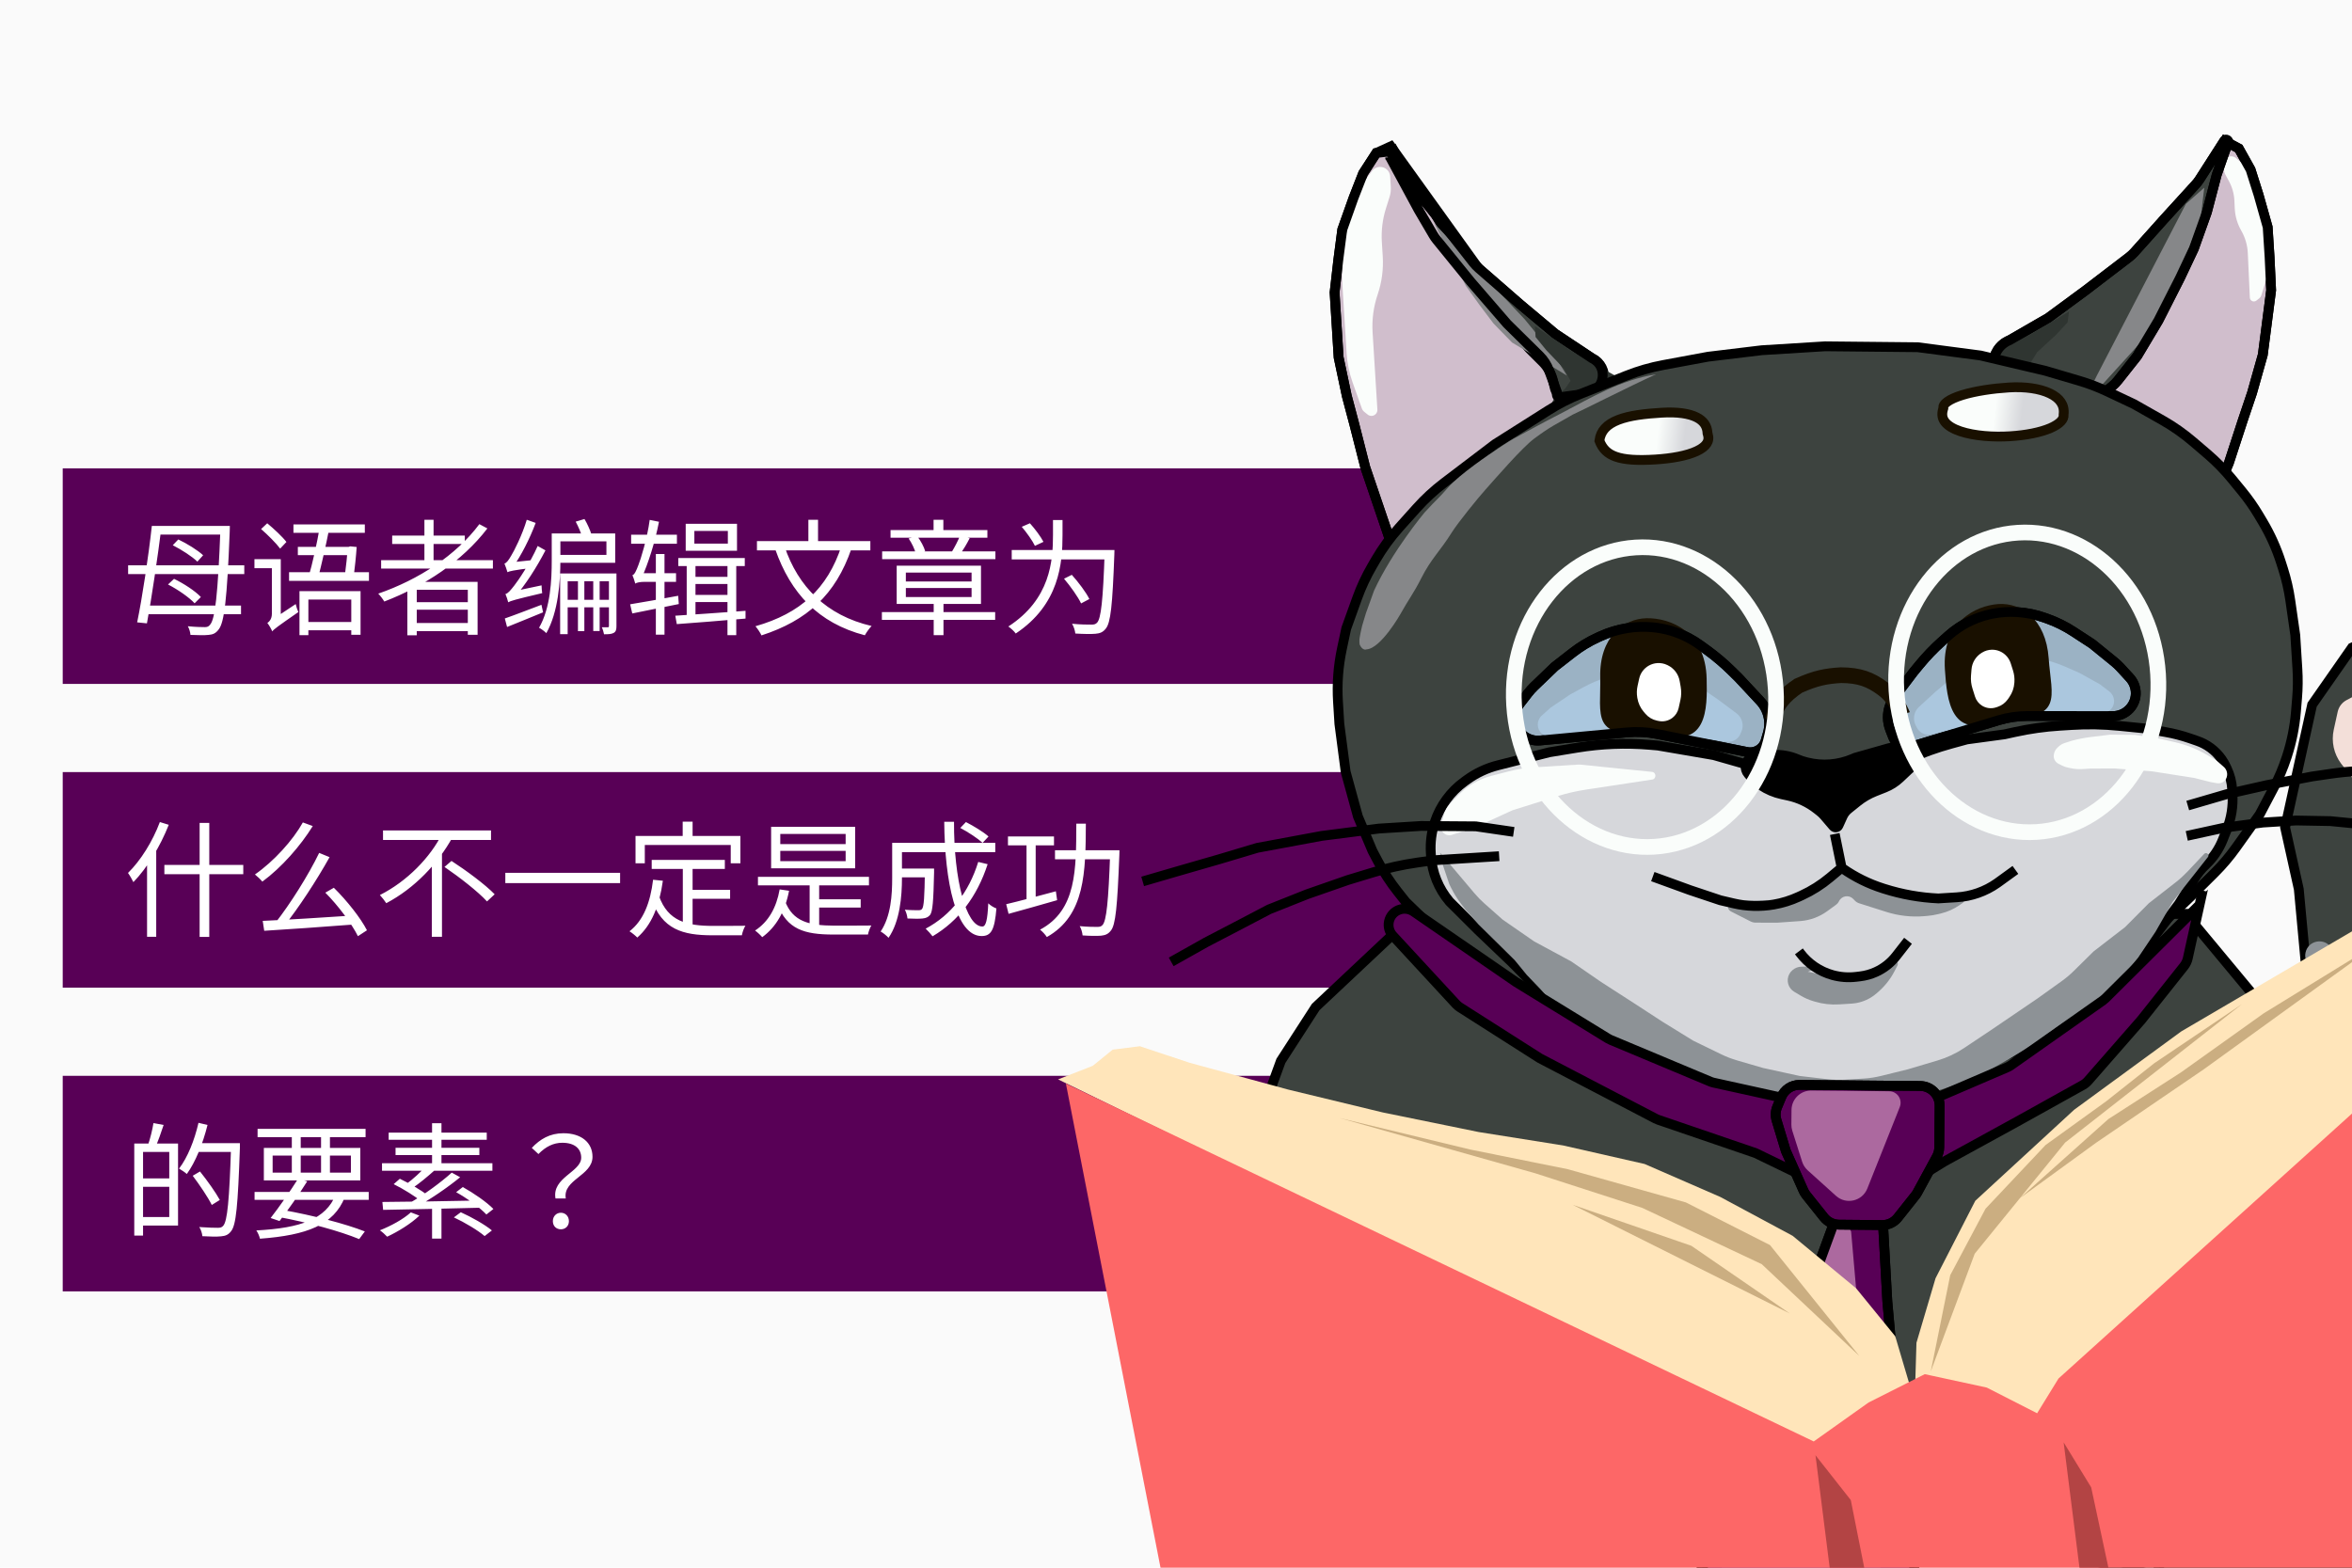 <?xml version="1.0" encoding="UTF-8"?> <svg xmlns="http://www.w3.org/2000/svg" width="1200" height="800" viewBox="0 0 1200 800" fill="none"><g clip-path="url(#clip0_301_918)"><rect width="1200" height="800" fill="#FAFAFA"></rect><rect x="32" y="239" width="697" height="110" fill="#580056"></rect><rect x="32" y="394" width="815" height="110" fill="#580056"></rect><rect x="32" y="549" width="799" height="110" fill="#580056"></rect><path d="M79.96 268.376H114.008V272.792H79.96V268.376ZM74.328 309.016H122.968V313.432H74.328V309.016ZM65.368 288.472H124.632V292.952H65.368V288.472ZM112.472 268.376H117.272C117.272 268.376 117.208 270.424 117.208 271.128C115.864 306.072 114.392 317.528 111.64 321.112C110.104 323.224 108.632 323.8 106.456 323.992C104.28 324.248 100.696 324.12 97.176 323.992C97.112 322.712 96.536 320.792 95.832 319.576C99.608 319.96 102.872 320.024 104.472 320.024C105.688 320.024 106.456 319.768 107.16 318.808C109.72 316.056 111.192 303.448 112.472 269.656V268.376ZM77.464 268.376H82.456C80.472 284.184 77.272 305.816 74.968 318.104L69.976 317.592C72.536 305.24 75.8 283.736 77.464 268.376ZM88.152 278.232L90.968 275.288C95.448 277.4 100.888 280.792 103.64 283.352L100.696 286.616C98.072 283.992 92.632 280.536 88.152 278.232ZM85.72 298.264L88.792 295.384C93.72 297.752 99.608 301.592 102.488 304.664L99.288 307.864C96.536 304.856 90.712 300.824 85.72 298.264ZM149.72 267.608H186.136V271.896H149.72V267.608ZM147.48 291.992H188.248V296.408H147.48V291.992ZM152.792 301.656H183.96V323.928H179.224V305.944H157.336V324.12H152.792V301.656ZM155.032 317.4H181.144V321.624H155.032V317.4ZM163.096 269.272L167.96 269.784C166.424 277.784 163.992 288.344 162.392 294.488H157.4C159.32 288.024 161.752 277.144 163.096 269.272ZM151.96 279.064H178.52V283.288H151.96V279.064ZM177.432 279.064H177.88L178.648 278.808L181.976 279.128C181.656 283.992 181.016 289.816 180.44 294.296L175.896 293.976C176.536 289.368 177.176 283.032 177.432 279.64V279.064ZM133.208 269.976L136.344 267.032C139.736 269.848 144.152 273.944 146.136 276.568L142.936 279.96C140.888 277.208 136.664 272.984 133.208 269.976ZM129.816 285.336H141.272V289.944H129.816V285.336ZM138.904 322.2L138.136 317.784L139.544 315.8L150.872 308.248C151.128 309.528 151.768 311.384 152.216 312.344C141.528 319.768 139.8 321.048 138.904 322.2ZM138.904 322.2C138.456 321.048 137.24 318.936 136.408 317.912C137.368 317.272 138.712 315.864 138.712 313.24V285.336H143.256V317.464C143.256 317.464 138.904 320.472 138.904 322.2ZM194.456 285.848H251.48V290.136H194.456V285.848ZM200.088 273.304H237.144V277.592H200.088V273.304ZM210.456 307.288H240.6V311.128H210.456V307.288ZM210.456 317.912H240.6V322.072H210.456V317.912ZM216.536 265.24H221.208V288.152H216.536V265.24ZM244.568 267.48L248.664 269.656C235.8 286.488 216.536 299.096 196.056 306.968C195.48 305.88 193.944 303.896 192.984 302.936C213.656 295.768 232.728 283.352 244.568 267.48ZM207.832 296.92H243.672V323.928H238.68V300.952H212.632V324.184H207.832V296.92ZM259.288 307.352C259.096 306.456 258.392 304.28 257.88 303.128C259.16 302.872 260.504 301.208 262.36 298.84C264.28 296.472 270.488 287.32 274.328 278.616L278.296 280.856C273.752 289.624 268.056 298.52 262.424 304.92V304.984C262.424 304.984 259.288 306.392 259.288 307.352ZM259.288 307.352L259.032 303.512L261.144 301.912L276.312 298.712C276.312 299.992 276.504 301.72 276.632 302.68C262.488 306.008 260.504 306.648 259.288 307.352ZM258.904 291.992C258.648 291.032 257.88 288.792 257.368 287.576C258.456 287.32 259.544 285.784 260.824 283.544C262.168 281.432 266.456 273.048 268.76 265.24L273.304 266.84C270.232 275.032 265.88 283.544 261.72 289.368V289.496C261.72 289.496 258.904 291.032 258.904 291.992ZM258.904 291.992L258.776 288.408L261.016 286.936L272.152 285.784C271.896 287 271.768 288.792 271.704 289.752C261.656 291.032 259.928 291.48 258.904 291.992ZM257.56 315.608C262.232 314.008 269.272 311.256 276.248 308.632L277.08 312.472C270.616 315.16 263.896 317.848 258.712 319.96L257.56 315.608ZM294.872 294.872H298.136V322.072H294.872V294.872ZM302.68 294.808H305.944V322.008H302.68V294.808ZM310.68 292.632H314.52V319.512C314.52 321.24 314.264 322.328 313.112 322.968C311.96 323.608 310.424 323.672 308.184 323.672C307.992 322.648 307.544 321.048 307.032 320.088C308.44 320.088 309.656 320.088 310.104 320.088C310.552 320.088 310.68 319.96 310.68 319.448V292.632ZM281.496 272.216H285.912V286.04C285.912 296.536 284.888 312.28 278.744 323.096C277.976 322.264 276.056 320.856 275.032 320.344C280.92 310.104 281.496 295.896 281.496 286.04V272.216ZM283.8 272.216H313.88V287.192H283.8V283.16H309.4V276.248H283.8V272.216ZM285.784 292.632H312.728V296.6H289.624V323.608H285.784V292.632ZM287.704 306.072H312.408V309.912H287.704V306.072ZM293.72 266.2L298.2 264.856C299.672 267.288 301.144 270.616 301.784 272.792L297.112 274.328C296.536 272.088 295.064 268.696 293.72 266.2ZM322.008 272.856H345.368V277.464H322.008V272.856ZM334.616 282.712H339.032V323.864H334.616V282.712ZM321.496 308.376C327.64 307.416 336.984 305.688 346.008 304.024L346.328 308.248C337.88 309.976 329.112 311.768 322.584 313.048L321.496 308.376ZM324.12 297.816C323.864 296.856 323.224 294.744 322.648 293.528C323.736 293.272 324.632 291.224 325.72 288.344C326.808 285.656 330.2 274.904 331.48 265.304L336.216 266.264C334.232 276.504 330.776 287.448 327.32 295.064V295.192C327.32 295.192 324.12 296.792 324.12 297.816ZM324.12 297.816V293.784L326.744 292.504H344.92V296.92H328.792C326.616 296.92 324.696 297.304 324.12 297.816ZM371.16 285.976H375.64V324.12H371.16V285.976ZM354.264 270.936V277.4H371.352V270.936H354.264ZM349.848 267.288H376.024V281.048H349.848V267.288ZM346.072 284.76H379.992V288.856H346.072V284.76ZM352.408 294.36H372.44V298.008H352.408V294.36ZM352.408 303.576H372.568V307.224H352.408V303.576ZM350.36 285.784H354.84V315.096L350.36 315.608V285.784ZM344.536 314.2C353.24 313.688 367.128 312.664 380.376 311.704V315.672C367.768 316.76 354.328 317.848 345.304 318.488L344.536 314.2ZM429.336 278.552L434.392 280.024C426.328 303.512 411.8 316.696 388.504 324.248C387.992 323.032 386.456 320.728 385.432 319.576C408.28 313.048 422.168 300.504 429.336 278.552ZM400.28 278.872C407.192 299.352 421.592 314.072 444.696 319.448C443.544 320.6 442.008 322.776 441.24 324.184C417.496 317.976 403.416 302.744 395.544 280.344L400.28 278.872ZM386.2 276.12H444.056V280.856H386.2V276.12ZM412.44 265.24H417.368V279H412.44V265.24ZM449.944 312.344H507.736V316.312H449.944V312.344ZM476.376 306.328H481.368V324.12H476.376V306.328ZM462.168 300.056V304.664H495.704V300.056H462.168ZM462.168 292.184V296.728H495.704V292.184H462.168ZM457.496 288.664H500.504V308.184H457.496V288.664ZM454.36 270.488H503.768V274.392H454.36V270.488ZM450.072 281.368H507.864V285.336H450.072V281.368ZM476.312 265.24H481.304V273.048H476.312V265.24ZM489.752 273.496L494.744 274.648C493.272 277.528 491.544 280.408 490.136 282.456L485.72 281.432C487.064 279.256 488.856 275.8 489.752 273.496ZM463.576 274.776L468.056 273.752C469.784 275.992 471.448 279.128 472.024 281.24L467.224 282.456C466.712 280.28 465.176 277.08 463.576 274.776ZM516.184 280.664H565.592V285.464H516.184V280.664ZM563.608 280.664H568.6C568.6 280.664 568.6 282.456 568.536 283.16C567.576 308.824 566.68 317.912 564.12 320.856C562.712 322.648 561.176 323.224 558.872 323.416C556.632 323.608 552.536 323.544 548.632 323.288C548.504 321.88 547.864 319.768 546.968 318.296C551.256 318.744 555.288 318.744 556.888 318.744C558.232 318.744 558.936 318.552 559.704 317.784C561.752 315.736 562.776 306.264 563.608 281.688V280.664ZM537.24 265.368H542.104V272.984C542.104 287.32 540.568 308.44 518.232 323.288C517.464 322.136 515.672 320.536 514.456 319.704C535.896 305.816 537.24 286.232 537.24 272.984V265.368ZM521.304 268.824L525.464 267.032C528.024 269.848 531.032 273.88 532.376 276.504L528.024 278.552C526.808 275.992 523.864 271.832 521.304 268.824ZM542.872 295.32L546.84 293.336C550.232 297.112 554.136 302.296 555.8 305.688L551.576 307.928C549.976 304.536 546.136 299.16 542.872 295.32ZM81.56 419.496L86.104 420.904C81.752 431.912 75.096 442.92 68.056 450.152C67.544 449.064 66.136 446.568 65.304 445.48C71.768 439.144 77.848 429.416 81.56 419.496ZM75.032 436.008L79.64 431.336L79.704 431.4V478.056H75.032V436.008ZM83.864 441.384H124.12V446.12H83.864V441.384ZM101.848 419.944H106.776V478.12H101.848V419.944ZM162.84 435.24L168.152 437.416C161.624 449.128 152.152 463.656 144.728 472.808L140.632 470.76C147.992 461.416 157.4 446.504 162.84 435.24ZM134.04 469.928C145.688 469.416 164.248 468.264 181.4 467.112L181.336 471.72C164.568 473 146.648 474.28 134.808 474.984L134.04 469.928ZM165.976 455.528L170.328 453.032C177.048 459.624 184.088 468.584 187.224 474.728L182.616 477.736C179.544 471.528 172.504 462.056 165.976 455.528ZM154.52 419.688L159.576 421.544C153.368 431.592 143.704 442.664 133.848 449.896C132.952 448.808 131.224 447.144 130.072 446.248C139.672 439.592 149.464 428.776 154.52 419.688ZM195.416 423.784H250.52V428.648H195.416V423.784ZM226.776 442.408L230.36 439.336C237.848 444.2 247.64 451.432 252.376 456.36L248.472 460.008C243.992 455.08 234.392 447.592 226.776 442.408ZM225.56 425.448L230.808 427.368C223.512 440.616 211.544 453.288 197.08 460.904C196.312 459.688 194.776 457.768 193.816 456.744C207.704 449.768 219.608 437.48 225.56 425.448ZM220.312 438.248L225.496 433.128V478.056H220.312V438.248ZM257.816 445.416H316.376V450.664H257.816V445.416ZM332.504 438.824H369.816V443.432H332.504V438.824ZM350.936 454.12H372.504V458.664H350.936V454.12ZM348.376 441.192H353.368V473.576L348.376 472.936V441.192ZM333.208 448.936L338.2 449.448C336.408 462.376 332.376 472.168 325.144 478.44C324.376 477.608 322.328 475.944 321.176 475.24C328.344 469.672 331.8 460.52 333.208 448.936ZM336.216 457.192C340.76 470.248 350.744 472.488 363.736 472.488C366.104 472.488 377.176 472.488 380.312 472.424C379.544 473.576 378.712 475.88 378.52 477.288H363.48C348.248 477.288 337.816 474.28 332.312 458.664L336.216 457.192ZM348.312 419.304H353.368V429.672H348.312V419.304ZM324.248 426.6H377.752V440.552H372.824V431.208H328.984V440.552H324.248V426.6ZM386.712 447.464H443.352V451.816H386.712V447.464ZM415.192 458.92H439.128V463.144H415.192V458.92ZM413.08 449.384H417.944V473.64H413.08V449.384ZM400.536 459.816C404.44 470.312 412.888 472.296 425.432 472.36C427.864 472.36 441.24 472.36 444.568 472.296C443.864 473.384 443.096 475.496 442.84 476.904H425.24C410.264 476.904 401.56 474.216 396.568 461.288L400.536 459.816ZM397.784 453.864L402.584 454.568C400.536 465.192 395.928 473.128 388.888 478.248C388.184 477.352 386.328 475.624 385.24 474.856C392.024 470.44 396.12 463.272 397.784 453.864ZM398.104 434.216V439.464H431.448V434.216H398.104ZM398.104 425.576V430.76H431.448V425.576H398.104ZM393.432 421.928H436.312V443.112H393.432V421.928ZM457.88 443.24H473.816V447.72H457.88V443.24ZM471.896 443.24H476.568C476.568 443.24 476.568 444.648 476.568 445.288C476.248 459.752 475.864 465.128 474.52 466.92C473.496 468.072 472.472 468.52 470.68 468.712C469.016 468.904 466.136 468.84 463 468.712C462.872 467.304 462.36 465.448 461.656 464.232C464.536 464.488 467.352 464.488 468.44 464.488C469.336 464.488 469.976 464.424 470.424 463.848C471.384 462.696 471.704 457.896 471.896 444.072V443.24ZM489.944 422.504L492.824 419.496C496.792 421.544 501.848 424.616 504.344 426.856L501.336 430.12C498.904 427.88 493.976 424.616 489.944 422.504ZM499.096 439.848L503.896 441C498.456 457.704 488.92 470.056 475.8 477.8C475.096 476.84 473.304 474.856 472.28 473.896C485.272 466.984 494.296 455.272 499.096 439.848ZM458.264 430.12H507.8V434.856H458.264V430.12ZM455.192 430.12H460.184V448.168C460.184 457.256 459.16 470.184 453.336 478.568C452.504 477.608 450.456 475.944 449.304 475.368C454.616 467.496 455.192 456.488 455.192 448.104V430.12ZM481.752 419.368H486.744C486.616 448.808 492.888 472.808 501.208 472.808C503 472.808 503.832 469.48 504.216 460.968C505.304 462.056 507.096 463.144 508.376 463.592C507.48 474.536 505.688 477.672 500.824 477.672C487.768 477.672 482.008 450.024 481.752 419.368ZM514.264 426.856H537.752V431.4H514.264V426.856ZM538.264 433.896H568.664V438.504H538.264V433.896ZM523.736 428.648H528.408V460.712H523.736V428.648ZM566.424 433.896H571.16C571.16 433.896 571.16 435.624 571.096 436.328C570.072 462.76 569.176 472.04 566.744 474.92C565.336 476.712 563.992 477.224 561.816 477.48C559.704 477.672 555.992 477.608 552.344 477.352C552.216 476.008 551.704 473.96 550.872 472.616C554.776 473 558.424 473 559.832 473C561.112 473 561.816 472.808 562.52 472.04C564.504 469.864 565.528 460.392 566.424 434.92V433.896ZM513.368 461.416C519.704 459.944 529.432 457.32 538.712 454.824L539.352 459.368C530.648 461.864 521.368 464.488 514.584 466.344L513.368 461.416ZM549.144 420.328H554.008C553.88 445.032 553.688 467.176 534.104 478.184C533.4 477.032 531.8 475.304 530.648 474.408C549.4 464.424 549.016 443.688 549.144 420.328ZM71.384 583.544H90.84V625.4H71.384V621.048H86.36V587.832H71.384V583.544ZM68.504 583.544H72.984V630.52H68.504V583.544ZM71.064 601.336H88.728V605.624H71.064V601.336ZM78.296 573.112L83.48 574.072C82.2 578.04 80.6 582.456 79.32 585.336L75.48 584.376C76.568 581.304 77.784 576.44 78.296 573.112ZM99.928 583.352H119.576V587.832H99.928V583.352ZM117.912 583.352H122.392C122.392 583.352 122.392 585.144 122.392 585.848C121.368 615.224 120.472 625.144 117.912 628.28C116.504 630.136 115.032 630.712 112.792 630.904C110.616 631.16 106.84 631.032 103.256 630.84C103.128 629.432 102.552 627.448 101.656 626.168C105.816 626.488 109.656 626.552 111.128 626.552C112.408 626.552 113.176 626.36 113.88 625.528C115.992 623.224 117.016 612.6 117.912 584.376V583.352ZM101.272 572.984L105.88 574.072C103.512 583.608 99.736 593.016 95.32 599.096C94.488 598.328 92.504 596.984 91.352 596.344C95.704 590.712 99.224 581.88 101.272 572.984ZM98.328 599.992L102.04 597.816C105.688 602.36 110.104 608.568 112.152 612.344L108.056 614.904C106.136 611 101.848 604.664 98.328 599.992ZM129.88 608.248H188.12V612.28H129.88V608.248ZM131.416 576.056H186.52V580.28H131.416V576.056ZM152.088 601.528L156.76 602.808C152.6 609.464 146.712 617.848 142.616 623.096L138.072 621.56C142.168 616.376 148.12 607.8 152.088 601.528ZM171.288 609.656L175.896 611C170.264 625.08 156.632 630.328 132.632 632.12C132.312 630.712 131.544 628.984 130.776 627.896C153.624 626.68 166.168 622.136 171.288 609.656ZM141.528 620.92L143.96 617.4C159.768 620.216 176.216 624.504 186.136 628.408L183.256 632.312C173.464 628.28 157.784 623.928 141.528 620.92ZM148.888 577.656H153.432V599.992H148.888V577.656ZM163.8 577.656H168.344V599.992H163.8V577.656ZM139.096 589.688V598.392H179.032V589.688H139.096ZM134.616 585.784H183.832V602.36H134.616V585.784ZM220.44 614.648H225.24V632.056H220.44V614.648ZM217.368 595.064L221.784 597.176C218.2 600.376 213.912 603.96 210.456 606.264L207.128 604.344C210.52 601.912 214.872 597.944 217.368 595.064ZM230.488 598.392L234.776 600.76C228.184 606.136 219.096 612.344 212.056 616.12L208.856 613.944C215.896 610.04 224.984 603.384 230.488 598.392ZM200.856 604.28L203.992 601.528C208.792 603.832 215.064 607.416 218.264 610.04L214.872 613.048C211.864 610.488 205.784 606.712 200.856 604.28ZM232.728 608.376L236.12 605.752C241.624 608.824 248.344 613.432 251.736 616.952L248.152 619.768C245.016 616.376 238.36 611.512 232.728 608.376ZM231.576 621.24L235.096 618.616C240.536 621.048 247.448 624.952 250.968 627.896L247.256 630.776C243.928 627.896 237.08 623.8 231.576 621.24ZM195.096 613.368C207.192 613.304 226.968 612.984 245.336 612.6L245.08 616.312C227.096 616.76 207.832 617.208 195.48 617.4L195.096 613.368ZM209.624 618.68L213.976 620.344C209.624 624.504 203.032 628.536 197.528 631.096C196.696 630.2 194.904 628.536 193.816 627.832C199.512 625.592 205.72 622.2 209.624 618.68ZM220.44 573.176H225.24V595.96H220.44V573.176ZM198.296 577.976H248.344V581.624H198.296V577.976ZM201.816 585.72H244.568V589.432H201.816V585.72ZM194.904 593.592H251.224V597.432H194.904V593.592ZM283.416 611.576C281.496 600.888 296.536 598.072 296.536 590.776C296.536 586.36 293.4 583.16 286.872 583.16C282.456 583.16 278.424 585.08 274.712 588.92L271.32 585.784C275.544 581.304 280.536 578.296 287.448 578.296C296.472 578.296 302.296 582.968 302.296 590.328C302.296 599.992 287 601.976 288.664 611.576H283.416ZM286.168 627.32C283.864 627.32 282.072 625.72 282.072 623.16C282.072 620.6 283.928 618.872 286.168 618.872C288.408 618.872 290.264 620.6 290.264 623.16C290.264 625.72 288.408 627.32 286.168 627.32Z" fill="white"></path><path d="M671.282 513.886L717.606 470.326L1115.2 466.346L1163.91 524.953L1205.2 607.708L1241.08 697.164L1252.11 773.254L1250.19 836.756L630.243 700.204L618.951 662.051L633.376 596.561L653.516 541.379L671.282 513.886Z" fill="#3D433F" stroke="black" stroke-width="5"></path><path d="M1123.46 741.181L1089.71 831.183L1226.83 883.709L1257.57 821.671L1280.3 718.474L1294.68 674.631L1307.54 616.27L1310.64 580.711L1316.71 553.158L1334.52 537.908L1364.09 520.523L1394.08 502.441L1414.4 487.744L1420.85 458.438L1415.02 437.194L1402.25 434.379L1383.96 430.351L1386.6 418.328L1398.06 400.892L1401.7 384.36L1400.18 356.71L1386.08 333.645L1366.04 329.231L1351.85 316.125L1334.22 322.222L1327.8 310.827L1312.51 307.461L1285.86 311.571L1258.87 325.586L1226.55 318.467L1200 330.477L1179.66 359.614L1172.54 391.925L1165.87 422.233L1172.85 453.713L1176.98 498.217L1162.35 564.594L1159.3 623.8L1147.21 678.654L1123.46 741.181Z" fill="#3D433F" stroke="black" stroke-width="5"></path><path d="M1185.05 509.915L1176.71 490.502C1176.11 489.108 1175.96 487.561 1176.29 486.08C1177.7 479.685 1186.19 478.285 1189.58 483.889L1194.19 491.515C1194.6 492.202 1194.94 492.933 1195.19 493.694L1196.92 498.895C1201.56 512.843 1211.17 524.597 1223.91 531.921L1232.86 537.062C1233.43 537.387 1234.03 537.652 1234.65 537.851L1269.53 548.986C1274.3 550.508 1273.05 557.574 1268.05 557.366C1267.79 557.356 1267.55 557.323 1267.3 557.269L1239.63 551.174C1233.97 549.929 1228.46 548.123 1223.16 545.785L1218.55 543.751C1209.67 539.828 1201.77 533.965 1195.44 526.592C1191.16 521.591 1187.65 515.968 1185.05 509.915Z" fill="#8D9296"></path><path d="M1235.94 397.548L1237.76 389.283C1238.62 385.386 1241.36 382.173 1245.08 380.712C1250.71 378.497 1257.11 380.829 1259.99 386.15L1260.91 387.846L1267.73 398.301C1270.77 402.968 1271.81 408.663 1270.61 414.105L1270.44 414.909C1268.77 422.466 1262.8 428.324 1255.21 429.838L1251.05 430.668C1245.99 431.677 1242 435.585 1240.89 440.626L1239.77 445.715C1238.84 449.92 1234.68 452.577 1230.48 451.651C1226.89 450.861 1224.34 447.671 1224.36 443.995L1224.41 434.659C1224.43 430.531 1225.77 426.519 1228.24 423.208L1228.5 422.86C1230.25 420.512 1231.48 417.819 1232.11 414.96L1235.94 397.548Z" fill="#8D9296"></path><path d="M1333.4 368.857L1337.03 366.31C1340.07 364.181 1343.66 368.109 1341.27 370.946L1330.18 381.202C1323.24 387.617 1318.43 396.003 1316.4 405.232L1313.98 416.206C1313.68 417.577 1312.99 418.835 1312.01 419.833L1301.85 430.098C1299.56 432.419 1295.65 430.295 1296.36 427.107L1296.81 425.052C1299.69 411.988 1305.97 399.918 1315.01 390.064L1332.7 369.483C1332.91 369.246 1333.14 369.036 1333.4 368.857Z" fill="#8D9296"></path><path d="M1313.06 519.285L1287.96 526.177C1281.99 527.817 1280.38 535.527 1285.2 539.422C1286.11 540.163 1287.19 540.681 1288.34 540.935L1296.27 542.681C1307.66 545.19 1319.58 542.855 1329.18 536.236L1330.83 535.092C1338.44 530.238 1334.86 518.45 1325.84 518.65L1315.9 518.87C1314.94 518.891 1313.99 519.031 1313.06 519.285Z" fill="#8D9296"></path><path d="M1291.87 341.304L1292.66 341.236C1300.98 340.518 1307.61 348.077 1305.82 356.235L1303.06 368.765C1302.24 372.478 1300.49 375.921 1297.97 378.77L1294.28 382.953C1291.17 386.465 1286.41 388.018 1281.84 387.01C1279.03 386.392 1276.52 384.857 1274.68 382.648L1274.01 381.835C1270.86 378.044 1269.64 373.014 1270.7 368.203L1271.88 362.878C1273.02 357.671 1275.68 352.918 1279.51 349.212L1283.97 344.901C1286.11 342.831 1288.9 341.56 1291.87 341.304Z" fill="#F3DFD9"></path><path d="M1337.63 391.9L1347.96 377.792C1350.46 374.376 1354.74 372.759 1358.87 373.669C1364.64 374.938 1368.28 380.638 1367.01 386.4L1366.51 388.676L1363.43 402.622C1362.43 407.204 1360.27 411.454 1357.16 414.97L1352.99 419.693C1350.66 422.332 1347.34 423.903 1343.83 424.039L1339.13 424.221C1333.07 424.457 1328.42 418.898 1329.73 412.974L1331.27 405.982C1332.39 400.898 1334.55 396.102 1337.63 391.9Z" fill="#F3DFD9"></path><path d="M1381.54 471.211L1388 467.088C1391.98 464.555 1397.26 466.777 1398.23 471.388C1398.42 472.324 1398.42 473.291 1398.21 474.224L1396.81 480.603C1395.37 487.132 1390.88 492.575 1384.75 495.236C1383.54 495.761 1382.29 496.17 1381 496.457L1375.79 497.622C1369.49 499.028 1362.9 497.575 1357.77 493.654L1354.99 491.52C1353.02 490.016 1351.6 487.912 1350.94 485.527C1349.2 479.223 1353.14 472.756 1359.53 471.399L1360.29 471.239C1361.97 470.882 1363.71 470.889 1365.4 471.259L1372.47 472.817C1375.58 473.503 1378.84 472.925 1381.54 471.211Z" fill="#F3DFD9"></path><path d="M1197.18 357.297L1201.93 354.766C1206.71 352.222 1212.27 356.442 1211.11 361.726C1210.92 362.571 1210.91 363.446 1211.07 364.295L1212.44 371.345C1213.15 375.008 1214.76 378.434 1217.14 381.311L1220.59 385.487C1222.78 388.147 1223.63 391.668 1222.89 395.036C1222.02 398.977 1219.1 402.148 1215.24 403.337L1214.91 403.442C1210.23 404.883 1205.16 403.299 1202.13 399.458L1194.47 389.713C1190.74 384.745 1189.36 378.399 1190.7 372.333L1192.71 363.187C1193.27 360.664 1194.9 358.511 1197.18 357.297Z" fill="#F3DFD9"></path><path d="M1297.09 433.221L1295.34 432.835C1291.55 432 1288.45 429.266 1287.16 425.604C1285.1 419.771 1278.71 416.701 1272.87 418.735L1272.25 418.951C1270.83 419.445 1269.52 420.202 1268.38 421.183L1262.07 426.636C1258.78 429.476 1254.34 430.598 1250.1 429.663C1244.41 428.409 1238.54 430.874 1235.45 435.817L1233.38 439.136C1232.27 440.907 1231.48 442.854 1231.03 444.892L1230.2 448.631C1229.39 452.307 1230.49 456.144 1233.11 458.84L1234.56 460.32C1236.83 462.651 1240.28 463.392 1243.3 462.198C1247.38 460.59 1252 462.531 1253.71 466.57L1255.25 470.231C1256.78 473.86 1259.98 476.52 1263.83 477.368L1270.1 478.749C1274.7 479.762 1277.61 484.312 1276.59 488.911C1276.22 490.627 1276.38 492.418 1277.06 494.038L1278.16 496.673C1280.36 501.941 1284.99 505.807 1290.57 507.035L1291.79 507.303C1297.46 508.552 1303.37 506.778 1307.42 502.613C1309.58 500.379 1311.09 497.585 1311.76 494.544L1312.68 490.36C1314 484.347 1313 478.055 1309.88 472.748L1309.15 471.503C1306.49 466.997 1305.65 461.655 1306.77 456.549L1308.11 450.464C1309.83 442.66 1304.9 434.94 1297.09 433.221Z" fill="#F3DFD9"></path><path d="M738.985 246.263L804.924 201.094L754.852 139.428L708.897 77.296L702.204 78.065L695.474 88.462L690.566 101.033L684.826 117.19L682.827 132.491L680.917 149.242L681.971 166.225L682.974 182.379L687.147 202.079L690.999 216.601L696.572 238.501L709.72 277.186L738.985 246.263Z" fill="#D0BECC" stroke="black" stroke-width="5"></path><path d="M690.06 195.033L694.808 208.399C695.059 209.106 695.503 209.729 696.09 210.197L697.82 211.576C699.88 213.219 702.912 211.642 702.749 209.012L701.681 191.822L700.743 176.703L700.307 169.681C699.898 163.104 700.777 156.51 702.894 150.27C705.011 144.029 705.89 137.435 705.482 130.858L705.457 130.463L705.024 123.489C704.664 117.695 705.375 111.884 707.12 106.347L708.965 100.494C709.491 98.826 709.705 97.076 709.597 95.331L709.266 89.997C709.151 88.143 708.042 86.496 706.368 85.692C704.158 84.63 701.506 85.281 700.038 87.245L696.508 91.971C695.879 92.813 695.36 93.732 694.965 94.706L691.585 103.033C689.852 107.302 688.482 111.71 687.489 116.209L687.132 117.826C685.086 127.092 684.346 136.598 684.934 146.069L685.231 150.846L686.169 165.965L687.064 180.383C687.375 185.382 688.383 190.313 690.06 195.033Z" fill="#FAFDFB"></path><path d="M803 204.659L709.58 74.696L702.204 78.065L695.474 88.462L690.566 101.033L684.826 117.19L682.826 132.492L680.917 149.243L681.971 166.225L682.974 182.379L687.147 202.079L690.999 216.601L696.572 238.501L709.72 277.187L738.985 246.263L803 204.659Z" stroke="black" stroke-width="5"></path><path d="M793.478 170.321L812.377 182.869C821.548 187.333 819.89 200.873 809.913 202.993L803.517 204.352C799.004 205.311 794.523 202.593 793.289 198.146L792.384 194.289C791.532 190.659 789.682 187.34 787.044 184.707L780.555 178.228C779.85 177.524 779.199 176.77 778.608 175.97L771.724 166.666L760.523 150.475L747.771 134.789C747.172 134.052 746.627 133.274 746.139 132.461L732.366 109.501L722.944 97.714C722.237 96.83 721.607 95.888 721.06 94.898L717.081 87.697L709.776 74.477C709.776 74.476 709.776 74.476 709.776 74.476L709.776 74.476L717.081 87.697L732.366 109.501L737.874 116.392L751.808 134.135C752.584 135.123 753.451 136.036 754.399 136.862L775.473 155.222L793.478 170.321Z" fill="#3D433F" stroke="black" stroke-width="5"></path><path d="M793.286 181.724L777.872 162.896L731.682 113.892L747.903 145.914L754.818 155.575L761.985 165.066L771.455 174.791L799.45 191.643L793.286 181.724Z" fill="#868789"></path><path d="M783.117 166.39L802.043 179.352L826.057 192.83L824.605 199.989L815.589 204.083L789.772 215.874L788.032 211.616L790.727 207.498L793.185 202.979L798.582 198.278L801.289 194.368L797.952 188.13L788.939 178.71L783.464 171.982L783.117 166.39Z" fill="#2F3531"></path><path d="M812.376 182.869V182.869C820.808 186.974 818.817 199.516 809.529 200.808L795.835 202.713C794.855 202.849 794.071 201.911 794.379 200.97V200.97C794.472 200.684 794.467 200.375 794.364 200.093L790.29 188.976C789.273 186.201 787.654 183.685 785.548 181.61L768.996 165.302L750.327 143.699L733.016 122.41C732.374 121.621 731.794 120.784 731.279 119.907L723.807 107.161L709.296 80.328C709.296 80.328 709.296 80.327 709.296 80.327V80.327C709.295 80.327 709.295 80.328 709.295 80.328L721.882 96.386L737.873 116.392L751.807 134.135C752.583 135.123 753.451 136.036 754.398 136.862L775.472 155.222L793.477 170.321L812.376 182.869Z" stroke="black" stroke-width="5"></path><path d="M1053.34 207.616L1135.1 71.967L1142.24 75.783L1148.26 86.573L1152.32 99.421L1156.97 115.898L1157.95 131.291L1158.74 148.125L1156.56 165.008L1154.48 181.067L1149.01 200.47L1144.2 214.725L1137.18 236.237L1121.48 274.033L1094.33 241.372L1053.34 207.616Z" fill="#D0BECC" stroke="black" stroke-width="5"></path><path d="M1156.05 143.25L1153.74 150.723C1153.56 151.309 1153.2 151.826 1152.72 152.207L1151.22 153.397C1149.9 154.438 1147.96 153.556 1147.88 151.883L1147.42 141.803L1147.01 132.937L1146.83 129.057C1146.64 125.062 1145.5 121.167 1143.5 117.701C1141.51 114.239 1140.37 110.348 1140.18 106.358L1140 102.456C1139.84 98.949 1138.89 95.525 1137.21 92.439L1135.47 89.227C1134.94 88.255 1134.64 87.177 1134.59 86.072L1134.48 83.824C1134.41 82.297 1135.25 80.871 1136.62 80.185C1138.01 79.486 1139.69 79.689 1140.87 80.7L1143.73 83.138C1144.4 83.705 1144.98 84.361 1145.47 85.087L1148.24 89.224C1149.9 91.71 1151.31 94.354 1152.46 97.117L1152.63 97.533C1154.85 102.882 1156.12 108.576 1156.39 114.36L1156.5 116.792L1156.91 125.657L1157.28 133.598C1157.43 136.862 1157.01 140.128 1156.05 143.25Z" fill="#FAFDFB"></path><path d="M1056.07 209.421L1135.1 71.967L1142.24 75.783L1148.26 86.573L1152.32 99.421L1156.97 115.898L1157.95 131.291L1158.74 148.125L1156.56 165.008L1154.48 181.067L1149.01 200.47L1144.2 214.725L1137.18 236.237L1121.48 274.033L1094.33 241.372L1056.07 209.421Z" stroke="black" stroke-width="5"></path><path d="M1045.01 162.231L1025.31 173.59C1014.46 178.058 1014.21 193.315 1024.92 198.031L1047.25 207.873C1054.2 210.935 1062.31 209.789 1068.17 204.916L1069.76 203.59L1077.59 197.14C1078.69 196.232 1079.7 195.209 1080.58 194.089L1090.4 181.679L1101.22 163.568L1112.31 141.726L1119.31 126.906L1125.96 108.277L1130.96 89.234L1135.01 77.604L1136.81 72.821C1137.23 71.717 1135.86 70.823 1135.01 71.646C1134.95 71.705 1134.9 71.772 1134.85 71.844L1122.3 91.422C1121.69 92.376 1121 93.276 1120.23 94.114L1104.09 111.835L1089 128.685C1088.16 129.623 1087.24 130.481 1086.24 131.246L1063.98 148.271L1045.01 162.231Z" fill="#3D433F" stroke="black" stroke-width="5"></path><path d="M1069.81 191.672L1115.27 104.019L1124.62 95.775L1122.87 110.821L1117.35 125.616L1110.4 141.697L1102.64 157.468L1093.13 173.65L1064.96 204.666L1065.51 200.342L1069.81 191.672Z" fill="#868789"></path><path d="M1055.61 158.945L1035.86 170.716L1011 182.688L1011.97 189.922L1020.69 194.563L1045.67 207.918L1047.69 203.776L1045.28 199.501L1043.12 194.84L1038.05 189.817L1035.61 185.748L1039.36 179.728L1048.98 170.882L1054.89 164.504L1055.61 158.945Z" fill="#2F3531"></path><path d="M1045.01 162.231L1025.31 173.59C1014.46 178.058 1014.21 193.315 1024.92 198.031L1047.25 207.873C1054.2 210.935 1062.31 209.789 1068.17 204.916L1069.76 203.59L1077.59 197.14C1078.69 196.232 1079.7 195.209 1080.58 194.089L1090.4 181.679L1101.22 163.568L1112.31 141.726L1119.31 126.906L1125.96 108.277L1130.96 89.234L1135.01 77.604L1136.81 72.821C1137.23 71.717 1135.86 70.823 1135.01 71.646C1134.95 71.705 1134.9 71.772 1134.85 71.844L1122.3 91.422C1121.69 92.376 1121 93.276 1120.23 94.114L1104.09 111.835L1089 128.685C1088.16 129.623 1087.24 130.481 1086.24 131.246L1063.98 148.271L1045.01 162.231Z" stroke="black" stroke-width="5"></path><path d="M978.418 177.193L931.19 176.72L898.866 178.727L871.468 182.03L848.621 186.266C842.204 187.455 835.919 189.27 829.855 191.685L806.492 200.988C800.741 203.277 795.216 206.096 789.987 209.407L762.774 226.639L736.763 246.396C731.713 250.231 727.04 254.538 722.806 259.258L713.933 269.151C709.389 274.216 705.375 279.732 701.952 285.613L700.071 288.843C697.02 294.084 694.453 299.591 692.4 305.297L686.86 320.693L684.651 331.069C682.761 339.944 682.088 349.035 682.65 358.092L683.351 369.387L686.555 393.827L692.819 416.674L700.231 434.242L703.08 439.641C705.951 445.082 709.318 450.246 713.137 455.068L717.226 460.23L736.06 478.491L754.497 493.772L768.427 504.325L790.963 517.749L814.709 530.297L843.283 542.545L875.227 554.784L906.109 563.483L918.047 565.145C924.666 566.067 931.361 566.322 938.032 565.908L943.833 565.548C951.86 565.05 959.797 563.585 967.473 561.185L977.572 558.028C983.379 556.213 989.009 553.871 994.391 551.032L1017.72 538.725L1039.54 523.549L1055.03 511.77L1072.76 498.651L1096.53 477.744L1117.42 457.818L1129.92 445.372C1133.88 441.428 1137.51 437.157 1140.76 432.607L1152.93 415.55L1160.06 402.006C1162.72 396.963 1164.94 391.701 1166.7 386.28L1166.86 385.788C1169.22 378.488 1170.74 370.94 1171.39 363.292L1171.99 356.1C1172.4 351.257 1172.45 346.391 1172.15 341.54L1171.06 324.082L1168.53 306.481C1167.75 301.017 1166.51 295.628 1164.84 290.368L1163.79 287.073C1161.46 279.765 1158.3 272.749 1154.37 266.163L1152.37 262.807C1149.81 258.523 1146.94 254.437 1143.77 250.582L1138.59 244.271C1134.89 239.768 1130.8 235.597 1126.38 231.805L1119 225.488C1114.12 221.305 1108.85 217.603 1103.26 214.432L1088.73 206.2L1075.1 199.763C1070.45 197.566 1065.63 195.732 1060.7 194.276L1043.43 189.182L1010.5 181.411L978.418 177.193Z" fill="#3D433F" stroke="black" stroke-width="5"></path><path d="M819.638 199.031C827.25 195.503 836.293 192.384 844.847 191.021C831.118 197.279 805.768 210.154 802.504 211.53C792.948 217.113 791.733 217.203 782.826 223.77C776.663 228.314 763.016 244.131 757.896 249.851C754.002 254.201 743.787 266.775 740.711 271.708C734.733 281.297 730.155 285.058 725.098 295.131C721.272 302.754 718.605 305.93 714.437 313.465C714.437 313.465 704.572 330.918 697.228 331.374C697.228 331.374 695.218 332.33 693.692 328.891C693.602 328.688 693.576 327.027 693.576 327.027C693.477 325.437 694.989 319.247 694.989 319.247L696.913 312.89L701.046 301.407C710.402 281.137 726.806 261.553 726.806 261.553C734.306 253.395 732.914 255.499 738.864 248.746C744.785 242.025 758.829 232.41 766.411 227.492C772.714 223.404 771.473 224.37 778.002 220.743C784.668 217.041 791.226 213.659 797.994 210.146C804.291 206.878 810.831 203.112 819.638 199.031Z" fill="#868789"></path><path d="M847.745 210.602C855.948 210.092 861.821 211.057 865.604 212.949C869.233 214.763 870.947 217.406 871.157 220.781L871.176 221.086L871.268 221.378C871.918 223.438 871.636 224.973 870.825 226.257C869.943 227.652 868.273 229 865.719 230.198C860.602 232.6 852.904 233.962 844.592 234.479C835.41 235.049 828.917 234.662 824.359 233.05C820.194 231.577 817.586 229.064 816.012 224.89C816.351 222.273 817.347 220.246 818.821 218.611C820.426 216.832 822.701 215.405 825.604 214.275C831.472 211.99 839.327 211.124 847.745 210.602Z" fill="url(#paint0_linear_301_918)" stroke="#191000" stroke-width="5"></path><path d="M1024.99 197.723C1033.16 197.217 1040.66 198.276 1045.83 200.741C1048.4 201.966 1050.29 203.479 1051.45 205.201C1052.59 206.88 1053.15 208.889 1052.87 211.352L1052.85 211.568L1052.86 211.784C1052.93 212.831 1052.55 213.904 1051.46 215.058C1050.33 216.254 1048.51 217.439 1046 218.514C1040.97 220.658 1033.74 222.11 1025.49 222.623C1017.25 223.134 1007.35 222.515 1000.17 220.092C996.563 218.875 993.932 217.3 992.44 215.462C991.069 213.772 990.502 211.679 991.368 208.774L991.496 208.348L991.468 207.904C991.428 207.262 991.757 206.296 993.487 205.038C995.19 203.798 997.81 202.627 1001.16 201.593C1007.83 199.539 1016.7 198.238 1024.99 197.723Z" fill="url(#paint1_linear_301_918)" stroke="#191000" stroke-width="5"></path><path d="M779.638 353.686L775.376 359.183C773.74 361.291 772.879 363.897 772.935 366.563C773.078 373.307 778.909 378.508 785.626 377.885L830.112 373.752C835.249 373.275 840.427 373.547 845.485 374.558L891.362 383.737C894.09 384.283 896.91 383.405 898.849 381.407C899.78 380.447 900.462 379.274 900.836 377.99L901.967 374.109C903.145 370.065 902.785 365.731 900.957 361.94C900.214 360.398 899.243 358.977 898.076 357.725L887.137 345.99L883.578 342.475C879.654 338.599 875.443 335.025 870.98 331.784L867.478 329.24C865.597 327.873 863.62 326.643 861.563 325.558C855.879 322.558 849.657 320.708 843.255 320.113L843.016 320.091C838.838 319.703 834.627 319.841 830.482 320.502L830.181 320.55C825.48 321.299 820.903 322.682 816.574 324.662L815.13 325.322C810.597 327.395 806.319 329.989 802.384 333.05L793.201 340.195L782.685 350.299C781.588 351.352 780.57 352.485 779.638 353.686Z" fill="#9BB2C4" stroke="black" stroke-width="5"></path><path d="M791.178 361.073L786.628 365.16C785.286 366.366 784.536 368.096 784.574 369.899C784.649 373.434 787.667 376.184 791.194 375.932L832.295 372.994C835.37 372.775 838.46 372.869 841.515 373.275L880.928 378.513C882.622 378.738 884.34 378.307 885.728 377.307C886.72 376.591 887.499 375.618 887.978 374.493L888.477 373.321C889.523 370.864 889.243 368.045 887.734 365.844C887.25 365.137 886.652 364.515 885.966 364.003L876.826 357.181L869.246 351.979L858.779 346.725L857.061 346.102C851.96 344.254 846.618 343.155 841.201 342.841C837.928 342.651 834.644 342.749 831.388 343.132L831.1 343.166C827.226 343.622 823.406 344.458 819.695 345.663L819.126 345.848C815.253 347.105 811.506 348.72 807.932 350.673L801.053 354.432L791.178 361.073Z" fill="#ABC7DE"></path><path d="M870.74 346.419C871.055 361.315 871.537 384.057 843.752 373.399C811.232 377.547 816.871 365.541 816.444 345.414C816.018 325.287 828.158 315.754 840.003 315.49C851.849 315.226 870.223 322.066 870.74 346.419Z" fill="#191000"></path><path d="M850.92 339.495L850.663 339.37C849.067 338.593 847.28 338.251 845.503 338.379C842.529 338.592 839.777 340.111 838.019 342.523C837.199 343.649 836.621 344.93 836.32 346.287L835.496 350.015C835.066 351.954 835.011 353.956 835.331 355.911L835.38 356.21C835.809 358.83 836.95 361.278 838.679 363.289L839.553 364.305C841.046 366.042 843.071 367.242 845.318 367.723L846.219 367.915C848.665 368.439 851.225 367.867 853.226 366.352C854.861 365.114 856.002 363.337 856.443 361.341L857.355 357.218C857.842 355.019 857.892 352.749 857.503 350.537L856.973 347.527C856.359 344.033 854.111 341.05 850.92 339.495Z" fill="white"></path><path d="M779.638 353.686L775.376 359.183C773.74 361.291 772.879 363.897 772.935 366.563C773.078 373.307 778.909 378.508 785.626 377.885L830.112 373.752C835.249 373.275 840.427 373.547 845.485 374.558L891.362 383.737C894.09 384.283 896.91 383.405 898.849 381.407C899.78 380.447 900.462 379.274 900.836 377.99L901.967 374.109C903.145 370.065 902.785 365.731 900.957 361.94C900.214 360.398 899.243 358.977 898.076 357.725L887.137 345.99L883.578 342.475C879.654 338.599 875.443 335.025 870.98 331.784L867.478 329.24C865.597 327.873 863.62 326.643 861.563 325.558C855.879 322.558 849.657 320.708 843.255 320.113L843.016 320.091C838.838 319.703 834.627 319.841 830.482 320.502L830.181 320.55C825.48 321.299 820.903 322.682 816.574 324.662L815.13 325.322C810.597 327.395 806.319 329.989 802.384 333.05L793.201 340.195L782.685 350.299C781.588 351.352 780.57 352.485 779.638 353.686Z" stroke="black" stroke-width="5"></path><path d="M1081.96 340.792L1086.62 345.871C1088.4 347.814 1089.47 350.302 1089.66 352.932C1090.14 359.684 1084.79 365.423 1078.02 365.416L1034.61 365.367C1029.47 365.361 1024.36 366.116 1019.44 367.607L975.663 380.885C973.01 381.689 970.13 381.07 968.042 379.247C967.062 378.391 966.304 377.311 965.833 376.098L964.344 372.259C962.83 368.354 962.786 364.032 964.221 360.098C964.811 358.482 965.638 356.963 966.677 355.591L976.264 342.933L979.447 339.073C982.904 334.878 986.675 330.951 990.725 327.326L993.95 324.438C995.648 322.919 997.452 321.523 999.35 320.262C1004.64 316.749 1010.67 314.311 1016.9 313.127C1020.96 312.357 1025.15 312.097 1029.27 312.377L1029.56 312.397C1034.21 312.713 1038.8 313.669 1043.19 315.238L1044.71 315.782C1049.31 317.426 1053.7 319.604 1057.79 322.272L1067.46 328.578L1078.63 337.658C1079.81 338.621 1080.93 339.668 1081.96 340.792Z" fill="#9BB2C4" stroke="black" stroke-width="5"></path><path d="M1071.35 349.184L1076.16 352.835C1077.58 353.916 1078.47 355.558 1078.6 357.341C1078.85 360.882 1076.09 363.911 1072.54 363.984L1032.36 364.81C1029.29 364.873 1026.23 365.255 1023.24 365.95L985.339 374.743C983.683 375.127 981.942 374.852 980.485 373.977C979.463 373.363 978.627 372.482 978.069 371.428L977.442 370.246C976.201 367.905 976.218 365.098 977.488 362.773C977.902 362.015 978.437 361.33 979.073 360.746L987.355 353.135L994.281 347.262L1004.02 341.074L1005.67 340.286C1010.46 337.987 1015.57 336.408 1020.82 335.601C1024.01 335.112 1027.23 334.909 1030.45 334.993L1030.73 335.001C1034.55 335.101 1038.35 335.584 1042.08 336.442L1042.67 336.58C1046.56 337.476 1050.36 338.737 1054.01 340.347L1061.1 343.473L1071.35 349.184Z" fill="#ABC7DE"></path><path d="M992.314 341.863C993.368 356.724 994.979 379.413 1021.14 366.262C1053.27 367.42 1046.67 355.98 1045.24 335.9C1043.82 315.819 1031.09 307.436 1019.5 308.256C1007.91 309.075 990.59 317.565 992.314 341.863Z" fill="#191000"></path><path d="M1011.01 333.173L1011.25 333.024C1012.75 332.095 1014.48 331.586 1016.24 331.55C1019.16 331.491 1021.96 332.736 1023.87 334.949L1023.93 335.013C1024.82 336.047 1025.49 337.252 1025.9 338.555L1027.07 342.248C1027.66 344.124 1027.89 346.095 1027.76 348.059L1027.73 348.456C1027.56 351.055 1026.68 353.559 1025.19 355.698L1024.4 356.837C1023.1 358.693 1021.23 360.07 1019.08 360.755L1018.3 361.003C1015.92 361.762 1013.32 361.427 1011.2 360.088C1009.52 359.018 1008.26 357.386 1007.66 355.478L1006.36 351.342C1005.69 349.23 1005.44 347.008 1005.61 344.798L1005.87 341.603C1006.14 338.135 1008.05 335.003 1011.01 333.173Z" fill="white"></path><path d="M1081.96 340.792L1086.62 345.871C1088.4 347.814 1089.47 350.302 1089.66 352.932C1090.14 359.684 1084.79 365.423 1078.02 365.416L1034.61 365.367C1029.47 365.361 1024.36 366.116 1019.44 367.607L975.663 380.885C973.01 381.689 970.13 381.07 968.042 379.247C967.062 378.391 966.304 377.311 965.833 376.098L964.344 372.259C962.83 368.354 962.786 364.032 964.221 360.098C964.811 358.482 965.638 356.963 966.677 355.591L976.264 342.933L979.447 339.073C982.904 334.878 986.675 330.951 990.725 327.326L993.95 324.438C995.648 322.919 997.452 321.523 999.35 320.262C1004.64 316.749 1010.67 314.311 1016.9 313.127C1020.96 312.357 1025.15 312.097 1029.27 312.377L1029.56 312.397C1034.21 312.713 1038.8 313.669 1043.19 315.238L1044.71 315.782C1049.31 317.426 1053.7 319.604 1057.79 322.272L1067.46 328.578L1078.63 337.658C1079.81 338.621 1080.93 339.668 1081.96 340.792Z" stroke="black" stroke-width="5"></path><path d="M874.399 385.348L911.294 395.876C925.092 400.589 940.081 400.479 953.808 395.563L961.669 392.748L973.883 387.277C980.901 384.134 988.149 381.535 995.565 379.504L1003.49 377.334L1022.71 374.735L1027.96 373.577C1035.54 371.908 1043.22 370.828 1050.96 370.347L1057.06 369.969C1065.1 369.469 1073.17 369.619 1081.19 370.415L1094.16 371.704L1104.79 373.563C1109.06 374.309 1113.26 375.395 1117.36 376.811L1121.14 378.12C1122.27 378.508 1123.36 378.976 1124.42 379.519C1129.32 382.038 1133.25 386.101 1135.61 391.079L1136.15 392.212C1137.71 395.52 1138.64 399.096 1138.86 402.749L1139.02 405.257C1139.4 411.368 1138.43 417.488 1136.18 423.185L1134.12 428.417C1132.21 433.263 1129.26 437.629 1125.47 441.205C1123.21 443.339 1121.24 445.762 1119.61 448.409L1111.73 461.216L1100.63 475.952L1091.73 488.621C1084.92 497.987 1076.52 506.084 1066.91 512.543L1048.39 524.993C1040.51 530.292 1032.14 534.83 1023.39 538.546L998.798 549C986.918 554.05 974.436 557.544 961.661 559.398L948.678 561.282C926.721 564.468 904.331 562.743 883.12 556.232L864.424 550.493L814.154 533.045C808.352 531.032 803.381 527.15 800.021 522.009C799.287 520.885 798.471 519.816 797.582 518.81L787.587 507.504L771.399 491.126L754.151 474.638L739.552 460.093C733.944 453.488 730.623 445.245 730.086 436.597L729.999 435.196C729.67 429.901 730.355 424.591 732.017 419.552C734.762 411.226 740.061 403.977 747.161 398.834L748.396 397.94C753.153 394.495 758.522 391.983 764.216 390.539L790.447 383.889L804.789 381.537C817.012 379.533 829.437 379.05 841.779 380.101L845.86 380.448L874.399 385.348Z" fill="#D6D7DB" stroke="black" stroke-width="5"></path><path d="M766.673 469.296L757.34 461.029C755.537 459.432 753.852 457.707 752.298 455.868L734.779 435.13L736.06 441.172L739.418 451.147L740.416 453.157C741.835 456.012 743.523 458.725 745.458 461.259L748.053 464.658L754.397 471.814L765.62 482.882L772.803 489.986L778.959 497.505L785.944 504.798L796.23 516.296L802.44 522.306L805.516 524.962C807.37 526.564 809.34 528.027 811.408 529.34L813.927 530.938C816.18 532.368 818.545 533.615 820.997 534.667L829.752 538.424L842.262 543.091L857.567 548.637L867.693 552.223L878.89 556.093L891.777 560.034L905.073 563.773L915.111 565.619C917.934 566.137 920.796 566.412 923.666 566.44L931.582 566.517L947.114 565.553L966.106 562.618L982.713 558.601L998.814 553.212L1012.98 547.24L1025.2 540.337L1039 531.929L1050.49 523.49L1066.48 513.015L1070.85 510.036C1073.59 508.164 1076.14 506.023 1078.46 503.645L1079.53 502.548L1085.02 495.886L1090.89 488.674L1099.76 475.48L1108.36 460.442C1108.46 460.273 1108.57 460.111 1108.69 459.958L1126.48 437.367C1127.41 436.178 1125.82 434.662 1124.68 435.655L1115.81 445.033C1114.08 446.862 1112.22 448.558 1110.23 450.106L1096.33 460.944L1084.23 473.108L1068.15 485.52L1058.03 495.508C1056.18 497.341 1054.18 499.026 1052.06 500.547L1039.71 509.41L1015.85 525.64L1002.08 534.825C997.934 537.592 993.394 539.724 988.613 541.147L973.481 545.654L959.808 549.03C956.893 549.75 953.919 550.205 950.922 550.391L941.409 550.982C938.446 551.166 935.472 551.086 932.523 550.742L918.278 549.082L899.481 544.981L886.166 541.1C883.46 540.312 880.825 539.295 878.29 538.063L863.849 531.04L848.074 521.308L833.801 512.01L816.9 501.12L801.711 490.65L782.744 480.414L766.673 469.296Z" fill="#8D9296"></path><path d="M919.039 493.308L925.686 493.163C927.374 493.127 928.202 493.691 926.632 494.315C924.606 495.121 921.769 496.013 922.565 495.964C923.6 495.9 929.384 497.484 934.048 498.836C936.526 499.555 939.075 500.001 941.652 500.128L942.296 500.16C948.561 500.47 954.763 498.795 960.02 495.374L963.597 493.046C963.76 492.94 963.906 492.81 964.03 492.66L965.484 490.898C966.656 489.477 968.903 490.851 968.173 492.543L966.596 495.596C964.575 499.512 961.844 503.018 958.542 505.937L957.572 506.795C956.585 507.667 955.52 508.448 954.39 509.126C951.432 510.9 948.092 511.938 944.65 512.151L941.283 512.361L938.294 512.546C934.161 512.803 930.016 512.333 926.046 511.159L925.092 510.877C922.869 510.219 920.738 509.284 918.749 508.093L915.396 506.085C914.674 505.653 914.039 505.091 913.523 504.426C911.279 501.534 911.739 497.381 914.563 495.05L914.734 494.909C915.948 493.906 917.465 493.343 919.039 493.308Z" fill="#8D9296"></path><path d="M927.88 453.652L932.542 448.94C936.944 444.49 944.106 444.408 948.61 448.755C949.877 449.979 951.411 450.893 953.09 451.427L970.886 457.078C972.039 457.444 973.24 457.635 974.449 457.644L1000.5 457.838C1001.94 457.848 1002.63 459.613 1001.58 460.604C1001.53 460.659 1001.46 460.709 1001.4 460.755L999.752 461.897C996.909 463.868 993.727 465.299 990.366 466.117L988.872 466.481C987.053 466.924 985.203 467.227 983.338 467.386L981.781 467.518C975.243 468.075 968.658 467.34 962.404 465.353L957.222 463.708L948.559 460.957C947.721 460.691 946.962 460.22 946.352 459.587L945.516 458.721C943.344 456.471 939.591 457.093 938.26 459.923C937.941 460.602 937.456 461.19 936.85 461.632L932.263 464.977C928.223 467.923 923.435 469.673 918.447 470.027L906.816 470.851L895.769 470.825C894.843 470.822 893.931 470.603 893.106 470.183L883.162 465.128C880.56 463.805 881.37 459.892 884.284 459.711L915.38 459.031C920.086 458.928 924.569 456.999 927.88 453.652Z" fill="#8D9296"></path><path d="M806.203 390.177L842.806 393.883C845.241 394.129 845.171 397.7 842.729 397.852L809.218 402.937C804.151 403.706 799.151 404.863 794.262 406.399L771.639 413.503L752.585 422.236L740.743 426.035C739.257 426.511 737.63 426.132 736.508 425.048C735.417 423.994 734.973 422.437 735.345 420.966L736.601 416.001C737.158 413.799 738.279 411.78 739.854 410.143L744.055 405.778C748.666 400.986 754.518 397.568 760.958 395.907L769.873 393.606C774.083 392.52 778.386 391.838 782.725 391.569L805.39 390.161C805.661 390.144 805.933 390.15 806.203 390.177Z" fill="#FAFDFB"></path><path d="M1131.11 399.682L1127.89 399.11L1119.54 396.994L1097.84 393.601L1078.79 392.15L1066.78 392.193L1062.53 392.457C1060.34 392.593 1058.14 392.411 1056 391.916L1054.45 391.559C1053.64 391.372 1052.87 391.087 1052.13 390.709L1050.17 389.703C1049.2 389.205 1048.46 388.361 1048.08 387.338C1047.8 386.582 1047.74 385.763 1047.9 384.973L1047.97 384.631C1048.18 383.555 1048.71 382.567 1049.49 381.789L1050.06 381.214C1050.99 380.284 1052.12 379.588 1053.37 379.184L1056.84 378.061C1060.15 377.154 1063.52 376.491 1066.93 376.078L1076.66 374.899L1089.1 375.004L1100.8 376.736L1109.51 378.696C1115.49 380.042 1121.21 382.333 1126.47 385.484L1130.06 387.636C1130.69 388.015 1131.29 388.451 1131.84 388.938L1134.66 391.427C1135.86 392.491 1136.47 394.08 1136.27 395.676L1136.25 395.879C1136.1 397.06 1135.49 398.133 1134.54 398.853C1133.56 399.598 1132.32 399.898 1131.11 399.682Z" fill="#FAFDFB"></path><path d="M946.541 386.664L945.265 387.209C937.967 390.323 929.854 390.977 922.151 389.074L921.474 388.907C919.997 388.542 918.552 388.057 917.153 387.457C913.126 385.73 908.75 384.972 904.377 385.243L895.807 385.775C894.78 385.839 893.792 386.188 892.953 386.782C890.287 388.668 889.825 392.44 891.957 394.914L894.254 397.579C894.761 398.168 895.346 398.687 895.991 399.121L898.451 400.778C901.704 402.968 905.345 404.518 909.178 405.344L912.339 406.024C917.682 407.175 922.692 409.531 926.987 412.911L928.542 414.135C929.355 414.775 930.103 415.493 930.776 416.279L935.403 421.687C935.715 422.052 936.18 422.249 936.659 422.219C937.224 422.184 937.724 421.84 937.957 421.324L940.1 416.596C940.757 415.148 941.744 413.874 942.983 412.877L947.6 409.16C950.341 406.954 953.398 405.173 956.669 403.877L961.631 401.911C964.467 400.787 967.064 399.134 969.282 397.04L975.477 391.19C976.739 389.998 977.406 388.307 977.299 386.575C977.099 383.352 974.323 380.901 971.099 381.101L965.945 381.421C965.159 381.47 964.38 381.603 963.622 381.818L946.541 386.664Z" fill="black"></path><path d="M843.269 447.333L862.24 454.232L877.732 459.415L884.494 460.996C891.214 462.568 898.181 462.77 904.981 461.591V461.591C909.374 460.829 913.65 459.499 917.7 457.634L919.241 456.924C924.399 454.549 929.22 451.503 933.578 447.863L939.616 442.822M939.616 442.822L936.105 425.59M939.616 442.822L940.193 443.225C946.471 447.611 953.377 451.02 960.675 453.338V453.338L961.374 453.56C970.304 456.396 979.567 458.05 988.927 458.481V458.481L996.064 458.038L998.367 457.895C1005.78 457.435 1012.92 454.925 1018.99 450.645V450.645L1028.27 443.923M917.806 485.49L918.444 486.335C922.571 491.805 928.388 495.76 934.992 497.586V497.586C938.885 498.662 942.949 498.97 946.96 498.493L949.017 498.248C951.807 497.916 954.53 497.157 957.09 495.998V495.998C961.127 494.169 964.66 491.389 967.388 487.896L973.479 480.095M772.32 424.522L752.969 421.685L725.143 421.481L703.524 422.823L674.258 426.572L641.554 432.641L622.316 438.4L600.58 444.666L582.989 449.797M597.549 490.859L615.466 480.791L630.774 472.817L647.507 464.052L666.836 456.356L687.666 449.092L700.643 445.152C707.974 442.926 715.465 441.265 723.05 440.184L731.289 439.009L745.981 438.097L764.872 436.924M1116.2 411.072L1136.07 405.273L1156.43 400.673L1179.55 396.253L1189.12 394.86C1198.17 393.544 1207.32 393.059 1216.46 393.41L1221.94 393.62L1238.08 395.603L1256.76 397.78L1268.61 398.624L1282.86 400.724L1291.3 402.1C1295.03 402.707 1298.81 402.895 1302.57 402.661V402.661M1115.69 426.556L1134.81 422.383L1154.46 419.759L1171.46 418.703L1188.97 419.021L1207.62 420.848L1226.07 422.687L1243.97 425.965L1258.68 428.739L1273.67 432.55L1285.03 435.707L1299.19 439.745L1309.77 443.829M946.541 386.664L945.265 387.209C937.967 390.323 929.854 390.977 922.151 389.074L921.474 388.907C919.997 388.542 918.552 388.057 917.153 387.457V387.457C913.126 385.73 908.75 384.972 904.377 385.243L895.807 385.775C894.78 385.839 893.792 386.188 892.953 386.782V386.782C890.287 388.668 889.825 392.44 891.957 394.914L894.254 397.579C894.761 398.168 895.346 398.687 895.991 399.121L898.451 400.778C901.704 402.968 905.345 404.518 909.178 405.344L912.339 406.024C917.682 407.175 922.692 409.531 926.987 412.911L928.542 414.135C929.355 414.775 930.103 415.493 930.776 416.279L935.403 421.687C935.715 422.052 936.18 422.249 936.659 422.219V422.219C937.224 422.184 937.724 421.84 937.957 421.324L940.1 416.596C940.757 415.148 941.744 413.874 942.983 412.877L947.6 409.16C950.341 406.954 953.398 405.173 956.669 403.877L961.631 401.911C964.467 400.787 967.064 399.134 969.282 397.04L975.477 391.19C976.739 389.998 977.406 388.307 977.299 386.575V386.575C977.099 383.352 974.323 380.901 971.099 381.101L965.945 381.421C965.159 381.47 964.38 381.603 963.622 381.818L946.541 386.664Z" stroke="black" stroke-width="5"></path><g filter="url(#filter0_f_301_918)"><path d="M970.656 364.839C970.656 364.839 967.416 356.473 960.769 351.523C954.121 346.574 948.637 344.623 939.264 344.542C931.498 345.024 926.499 345.958 917.478 349.977C910.279 354.807 905.699 360.071 904.435 367.287" stroke="#191000" stroke-width="8"></path></g><path d="M834.503 279.377C870.901 277.118 903.338 308.93 905.987 351.598C908.636 394.267 880.384 429.846 843.986 432.107C807.588 434.367 775.15 402.555 772.501 359.886C769.852 317.217 798.105 281.637 834.503 279.377Z" stroke="#FAFDFB" stroke-width="8"></path><path d="M1029.57 271.84C1065.97 269.58 1098.4 301.392 1101.05 344.06C1103.7 386.729 1075.45 422.309 1039.05 424.569C1002.65 426.829 970.217 395.017 967.567 352.348C964.918 309.68 993.172 274.1 1029.57 271.84Z" stroke="#FAFDFB" stroke-width="8"></path><path d="M922.932 658.887L952.464 578.29L959.251 572.429L959.055 594.506L962.928 664.189L968.223 723.139L978.145 813.126L968.456 832.645L949.997 860.622L915.386 923.902L908.253 911.775L884.232 851.903L867.718 801.347L881.274 775.32L902.459 714.42L922.932 658.887Z" fill="#580056" stroke="black" stroke-width="5"></path><path d="M960.594 813.66L944.449 628.454L937.486 615.049L924.275 659.064L877.65 802.663L882.56 821.257L897.206 863.244L918.793 910.572L931.719 879.001L944.814 846.152L960.594 813.66Z" fill="#AC699F"></path><path d="M922.932 658.887L952.464 578.29L959.251 572.429L959.055 594.506L962.928 664.189L968.223 723.139L978.145 813.126L968.456 832.645L949.997 860.622L915.386 923.902L908.253 911.775L884.232 851.903L867.718 801.347L881.274 775.32L902.459 714.42L922.932 658.887Z" stroke="black" stroke-width="5"></path><path d="M742.88 512.398L710.636 477.503C708.82 475.537 708.08 472.807 708.656 470.194C709.904 464.524 716.498 461.924 721.28 465.217L773.472 501.152L820.431 529.977C820.869 530.246 821.327 530.481 821.801 530.68L872.633 551.955C873.186 552.186 873.758 552.367 874.343 552.496L910.018 560.354C910.838 560.535 911.677 560.612 912.517 560.582L951.974 559.211L986.084 560.009C987.518 560.043 988.944 559.767 990.262 559.201L1024.1 544.674C1024.74 544.4 1025.35 544.06 1025.92 543.659L1072.91 510.544C1073.37 510.22 1073.8 509.857 1074.2 509.461L1122.23 461.705L1116.22 488.999C1115.89 490.485 1115.23 491.876 1114.28 493.068L1092.48 520.513L1065.32 551.567C1064.56 552.433 1063.66 553.162 1062.65 553.721L1029.06 572.408L992.053 592.696L955.598 615.148C952.402 617.117 948.372 617.13 945.163 615.181L922.383 601.346L895.684 588.423L846.133 571.471C845.656 571.307 845.192 571.108 844.745 570.875L785.635 540.042L744.849 514.044C744.125 513.582 743.463 513.029 742.88 512.398Z" fill="#580056"></path><path d="M1122.23 461.705L1116.22 488.999C1115.89 490.485 1115.23 491.876 1114.28 493.068L1092.48 520.513L1065.32 551.567C1064.56 552.433 1063.66 553.162 1062.65 553.721L1029.06 572.408L992.053 592.696L955.598 615.148C952.402 617.117 948.372 617.13 945.163 615.181L922.383 601.346L895.684 588.423L846.133 571.471C845.656 571.307 845.192 571.108 844.745 570.875L785.635 540.042L744.849 514.044C744.125 513.582 743.463 513.029 742.88 512.398L710.636 477.503C708.82 475.537 708.08 472.807 708.656 470.194V470.194C709.904 464.524 716.498 461.924 721.28 465.217L773.472 501.152L820.431 529.977C820.869 530.246 821.327 530.481 821.801 530.68L872.633 551.955C873.186 552.186 873.758 552.367 874.343 552.496L910.018 560.354C910.838 560.535 911.677 560.612 912.517 560.582L951.974 559.211L986.084 560.009C987.518 560.043 988.944 559.767 990.262 559.201L1024.1 544.674C1024.74 544.4 1025.35 544.06 1025.92 543.659L1072.91 510.544C1073.37 510.22 1073.8 509.857 1074.2 509.461L1122.23 461.705ZM1122.23 461.705L1123.83 454.469" stroke="black" stroke-width="5"></path><path d="M979.694 554.173L918.179 553.616C914.107 553.579 910.42 556.015 908.856 559.775L906.729 564.887C905.84 567.026 905.72 569.406 906.39 571.623L911.137 587.323L920.17 607.634C920.516 608.412 920.96 609.143 921.492 609.809L930.576 621.188C932.453 623.54 935.291 624.921 938.3 624.949L944.915 625.009L960.338 625.148C963.42 625.176 966.343 623.781 968.26 621.367L977.282 610.004C977.642 609.551 977.961 609.068 978.238 608.559L988.198 590.222C988.98 588.784 989.396 587.176 989.411 585.539L989.584 566.379L989.603 564.263C989.653 558.741 985.217 554.223 979.694 554.173Z" fill="#580056" stroke="black" stroke-width="5"></path><path d="M952.716 606.52L969.277 564.927C970.387 562.138 969.22 558.96 966.568 557.552C965.735 557.11 964.807 556.874 963.863 556.866L924.125 556.506C918.602 556.456 914.084 560.892 914.034 566.415L913.967 573.895C913.957 574.952 914.115 576.004 914.435 577.011L919.451 592.814C919.988 594.506 920.966 596.024 922.283 597.213L936.726 610.246C941.899 614.913 950.139 612.993 952.716 606.52Z" fill="#AC699F"></path><path d="M979.694 554.173L918.179 553.616C914.107 553.579 910.42 556.015 908.856 559.775L906.729 564.887C905.84 567.026 905.72 569.406 906.39 571.623L911.137 587.323L920.17 607.634C920.516 608.412 920.96 609.143 921.492 609.809L930.576 621.188C932.453 623.54 935.291 624.921 938.3 624.949L944.915 625.009L960.338 625.148C963.42 625.176 966.343 623.781 968.26 621.367L977.282 610.004C977.642 609.551 977.961 609.068 978.238 608.559L988.198 590.222C988.98 588.784 989.396 587.176 989.411 585.539L989.584 566.379L989.603 564.263C989.653 558.741 985.217 554.223 979.694 554.173Z" stroke="black" stroke-width="5"></path><path d="M928.534 740.904L539.835 550.817L557.554 543.879L567.672 535.653L581.583 533.897L606.947 542.346L657.268 556.026L705.601 567.708L754.464 577.688L797.475 584.524L839.082 593.989L877.649 610.787L914.618 630.649L947.006 657.426L966.953 681.889L976.883 715.384L977.787 685.223L987.517 652.312L1007.81 612.754L1058.23 566.328L1112.93 526.31L1272.45 432.796L1287.41 425.594L1296.37 429.778L1311.33 422.575L1325.65 426.081L1335.9 424.788L1357.78 435.108L1049.34 725.657L928.534 740.904Z" fill="#FFE5BA"></path><path d="M903.068 635.378L948.64 691.968L898.842 645.109L837.947 616.412L783.407 598.768L683.395 570.511L750.138 586.615L800.002 596.673L860.155 613.609L903.068 635.378Z" fill="#CBAE81"></path><path d="M862.949 635.74L913.176 670.281L802.287 614.781L862.949 635.74Z" fill="#CBAE81"></path><path d="M985.087 699.836L995.008 650.754L1013.04 616.797L1043.65 584.317L1074.55 562.02L1099.12 542.567L1143.9 512.386L1053.65 583.054L1030.58 611.414L1075.69 571.074L1112.84 547.171L1154.92 517.128L1214.74 480.349L1124.31 545.724L1069.52 583.094L1030.58 611.414L1007.51 639.774L985.087 699.836Z" fill="#CBAE81"></path><path d="M925.384 735.579L543.827 552.97L599.141 836.033L953.801 960.716L982.472 946.264L1010.48 926.581L1042.75 938.656L1079.36 934.035L1377.81 701.776L1356.28 427.121L1050.26 703.465L1039.35 721.194L1013.65 708.086L982.041 701.242L953.37 715.694L925.384 735.579Z" fill="#FD6767"></path><path d="M954.028 962.527L926.271 742.621L944.282 765.489L980.274 946.541L954.028 962.527Z" fill="#B34444"></path><path d="M1038.6 848.834L1040.17 929.988L1057.08 942.162L1038.6 848.834Z" fill="#B34444"></path><path d="M1079.85 949.712L1052.88 736.043L1066.93 759.001L1101.91 922.195L1079.85 949.712Z" fill="#B34444"></path></g><defs><filter id="filter0_f_301_918" x="896.494" y="336.541" width="81.891" height="35.436" filterUnits="userSpaceOnUse" color-interpolation-filters="sRGB"><feFlood flood-opacity="0" result="BackgroundImageFix"></feFlood><feBlend mode="normal" in="SourceGraphic" in2="BackgroundImageFix" result="shape"></feBlend><feGaussianBlur stdDeviation="2" result="effect1_foregroundBlur_301_918"></feGaussianBlur></filter><linearGradient id="paint0_linear_301_918" x1="824.945" y1="217.741" x2="859.734" y2="221.516" gradientUnits="userSpaceOnUse"><stop offset="0.6" stop-color="#FAFDFB"></stop><stop offset="1" stop-color="#D6D7DB"></stop></linearGradient><linearGradient id="paint1_linear_301_918" x1="997.252" y1="203.3" x2="1032.04" y2="207.075" gradientUnits="userSpaceOnUse"><stop offset="0.6" stop-color="#FAFDFB"></stop><stop offset="1" stop-color="#D6D7DB"></stop></linearGradient><clipPath id="clip0_301_918"><rect width="1200" height="800" fill="white"></rect></clipPath></defs></svg> 
